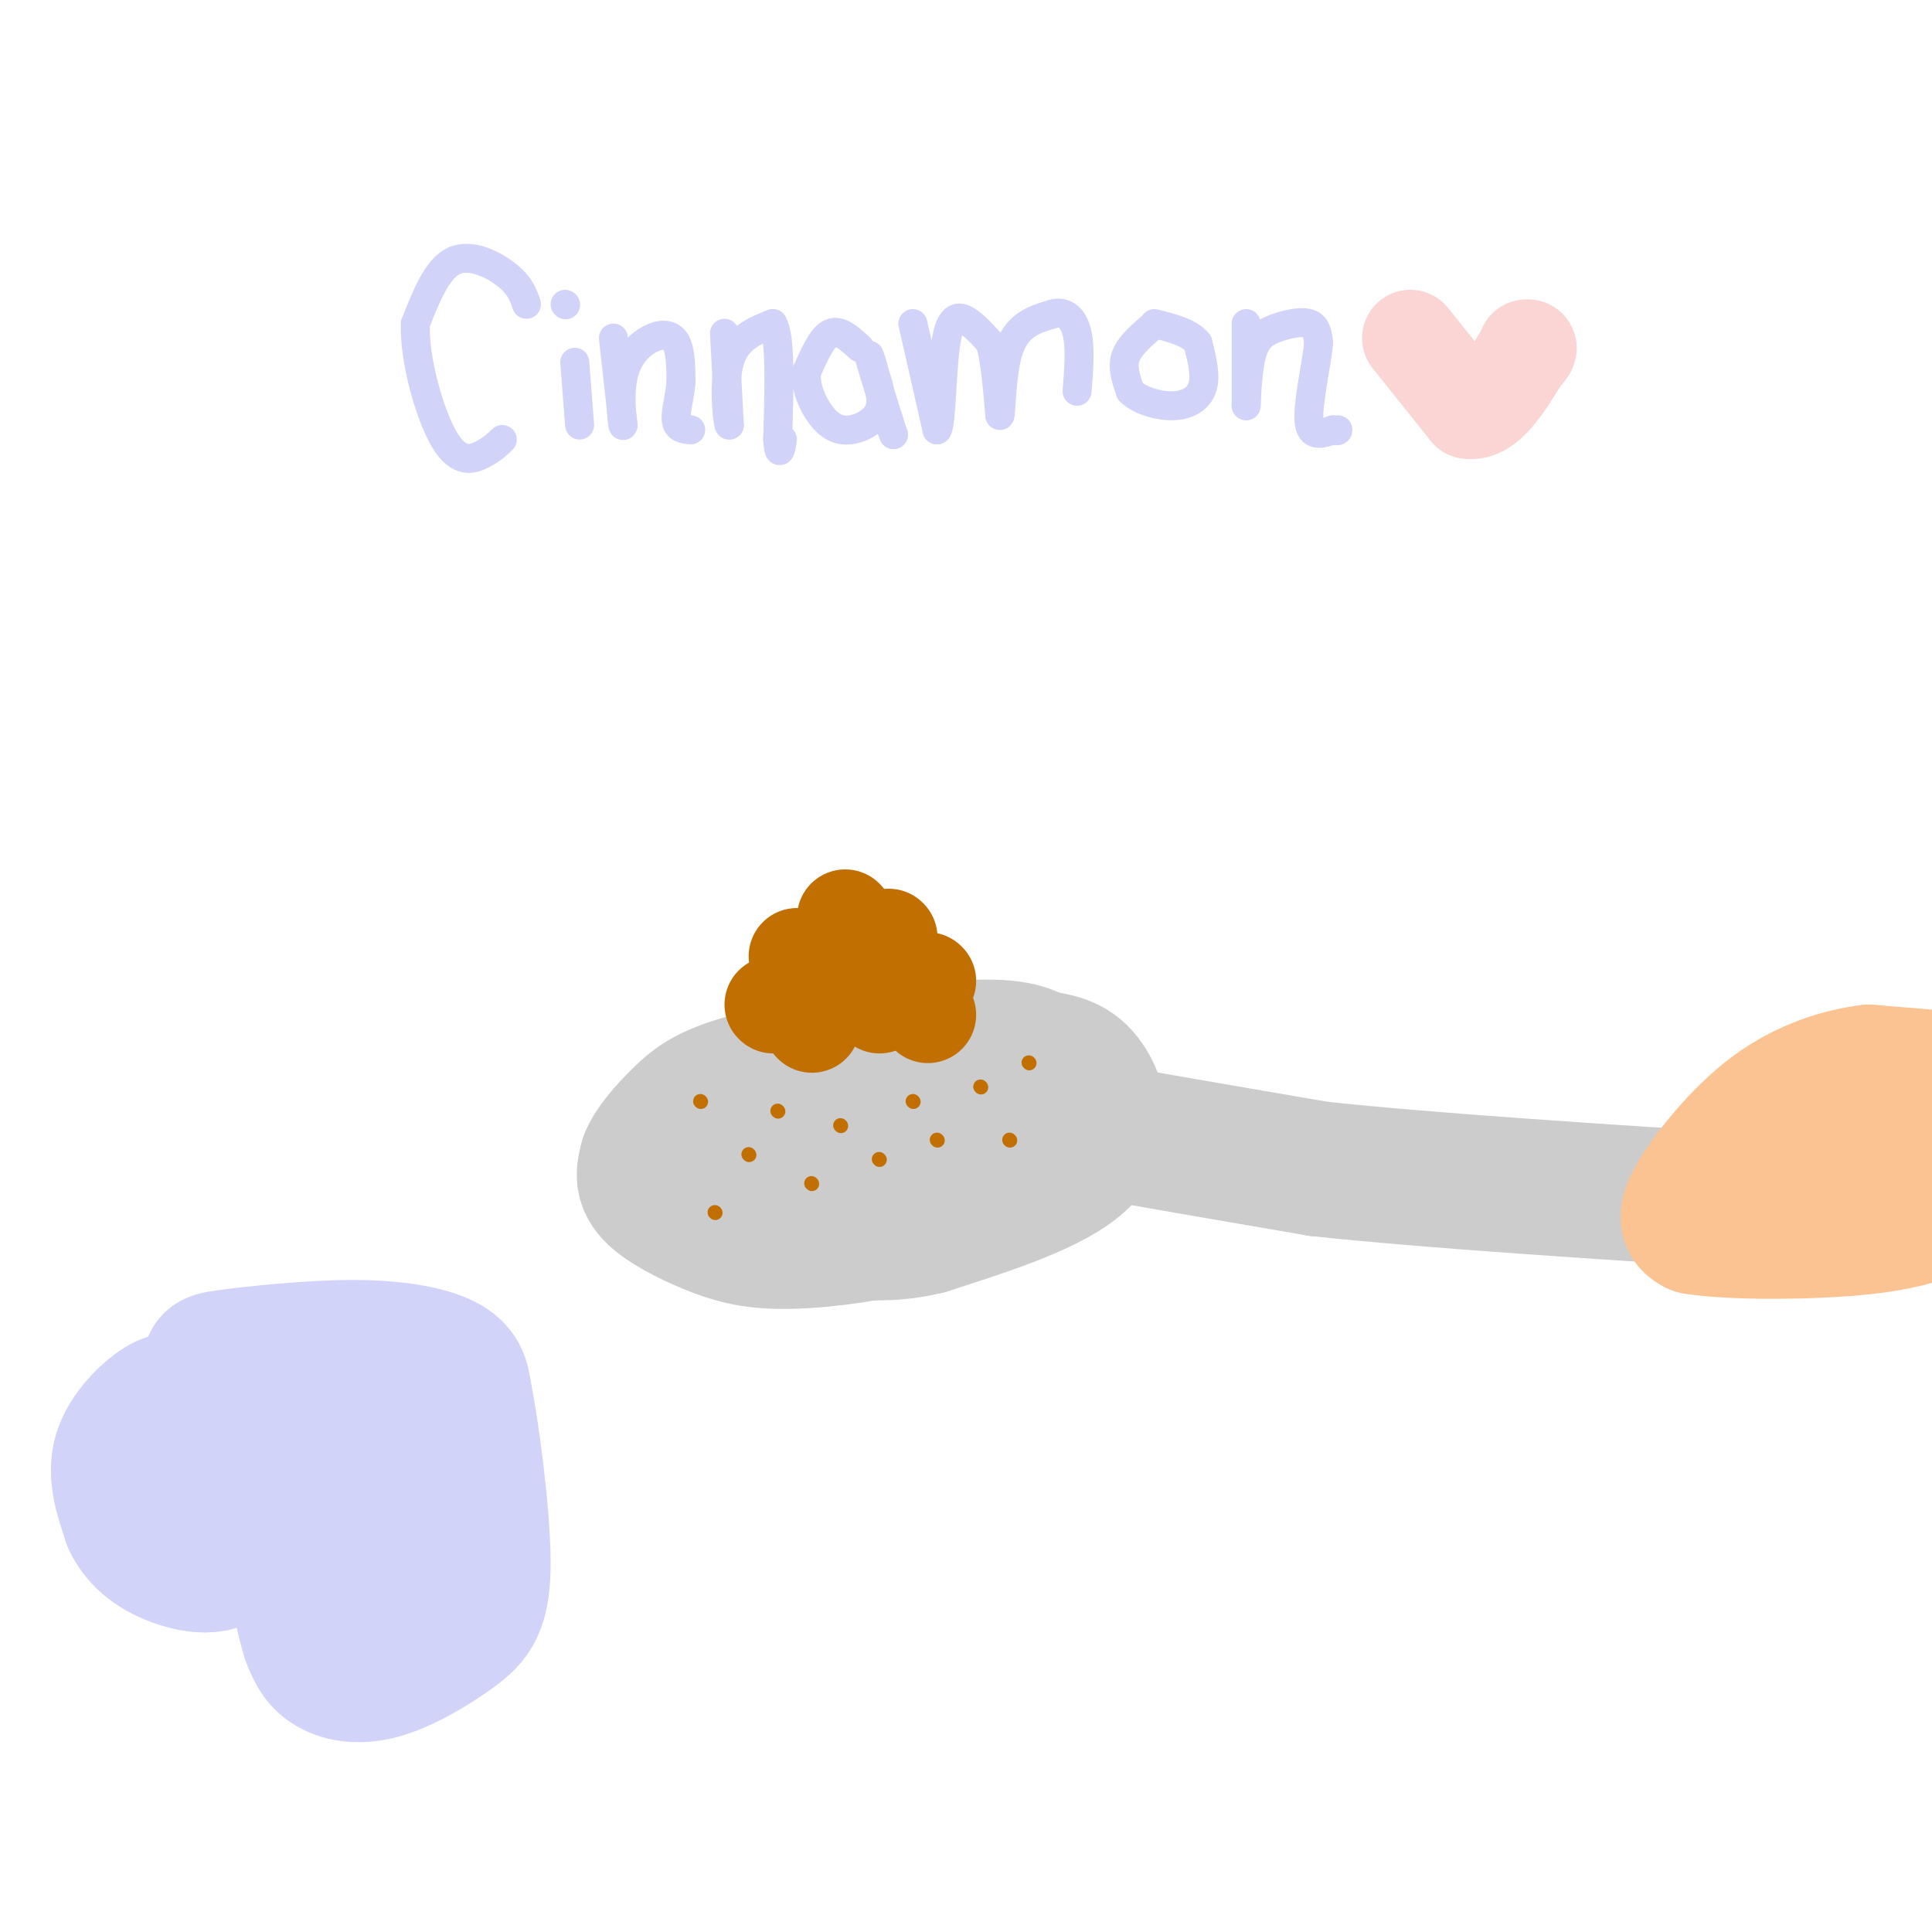 <svg viewBox='0 0 400 400' version='1.1' xmlns='http://www.w3.org/2000/svg' xmlns:xlink='http://www.w3.org/1999/xlink'><g fill='none' stroke='rgb(204,204,204)' stroke-width='28' stroke-linecap='round' stroke-linejoin='round'><path d='M212,246c0.000,0.000 -26.000,8.000 -26,8'/><path d='M186,254c-8.737,2.010 -17.579,3.033 -24,3c-6.421,-0.033 -10.421,-1.124 -15,-3c-4.579,-1.876 -9.737,-4.536 -12,-7c-2.263,-2.464 -1.632,-4.732 -1,-7'/><path d='M134,240c1.003,-2.738 4.011,-6.085 7,-9c2.989,-2.915 5.959,-5.400 17,-8c11.041,-2.600 30.155,-5.314 41,-6c10.845,-0.686 13.423,0.657 16,2'/><path d='M215,219c4.417,0.655 7.458,1.292 10,5c2.542,3.708 4.583,10.488 -1,16c-5.583,5.512 -18.792,9.756 -32,14'/><path d='M192,254c-9.075,2.249 -15.762,0.871 -24,0c-8.238,-0.871 -18.026,-1.234 -15,-6c3.026,-4.766 18.864,-13.933 28,-18c9.136,-4.067 11.568,-3.033 14,-2'/><path d='M195,228c5.333,0.167 11.667,1.583 18,3'/><path d='M213,231c5.333,1.000 9.667,2.000 14,3'/><path d='M227,234c10.000,1.833 28.000,4.917 46,8'/><path d='M273,242c23.333,2.500 58.667,4.750 94,7'/><path d='M367,249c15.667,1.333 7.833,1.167 0,1'/></g>
<g fill='none' stroke='rgb(252,195,146)' stroke-width='28' stroke-linecap='round' stroke-linejoin='round'><path d='M399,223c0.000,0.000 -12.000,-1.000 -12,-1'/><path d='M387,222c-5.429,0.655 -13.000,2.792 -20,8c-7.000,5.208 -13.429,13.488 -16,18c-2.571,4.512 -1.286,5.256 0,6'/><path d='M351,254c6.889,1.200 24.111,1.200 35,0c10.889,-1.200 15.444,-3.600 20,-6'/><path d='M399,241c-10.250,0.750 -20.500,1.500 -20,2c0.500,0.500 11.750,0.750 23,1'/></g>
<g fill='none' stroke='rgb(194,111,1)' stroke-width='20' stroke-linecap='round' stroke-linejoin='round'><path d='M160,208c0.000,0.000 0.100,0.100 0.1,0.1'/><path d='M165,198c0.000,0.000 0.100,0.100 0.1,0.1'/><path d='M175,190c0.000,0.000 0.100,0.100 0.1,0.1'/><path d='M184,194c0.000,0.000 0.100,0.100 0.1,0.1'/><path d='M192,203c0.000,0.000 0.100,0.100 0.1,0.1'/><path d='M192,210c0.000,0.000 0.100,0.100 0.1,0.1'/><path d='M168,212c0.000,0.000 0.100,0.100 0.1,0.1'/><path d='M182,208c0.000,0.000 0.100,0.100 0.1,0.1'/><path d='M176,203c0.000,0.000 0.100,0.100 0.1,0.1'/></g>
<g fill='none' stroke='rgb(194,111,1)' stroke-width='3' stroke-linecap='round' stroke-linejoin='round'><path d='M161,230c0.000,0.000 0.100,0.100 0.1,0.1'/><path d='M155,239c0.000,0.000 0.100,0.100 0.1,0.1'/><path d='M168,245c0.000,0.000 0.100,0.100 0.1,0.1'/><path d='M174,233c0.000,0.000 0.100,0.100 0.1,0.1'/><path d='M182,240c0.000,0.000 0.100,0.100 0.1,0.1'/><path d='M189,228c0.000,0.000 0.100,0.100 0.1,0.1'/><path d='M194,236c0.000,0.000 0.100,0.100 0.1,0.1'/><path d='M213,220c0.000,0.000 0.100,0.100 0.1,0.1'/><path d='M203,225c0.000,0.000 0.100,0.100 0.1,0.1'/><path d='M209,236c0.000,0.000 0.100,0.100 0.1,0.1'/><path d='M148,251c0.000,0.000 0.100,0.100 0.1,0.1'/><path d='M145,228c0.000,0.000 0.100,0.100 0.1,0.1'/></g>
<g fill='none' stroke='rgb(210,211,249)' stroke-width='6' stroke-linecap='round' stroke-linejoin='round'><path d='M109,63c-0.644,-1.911 -1.289,-3.822 -4,-6c-2.711,-2.178 -7.489,-4.622 -11,-3c-3.511,1.622 -5.756,7.311 -8,13'/><path d='M86,67c-0.310,7.226 2.917,18.792 6,24c3.083,5.208 6.024,4.060 8,3c1.976,-1.060 2.988,-2.030 4,-3'/><path d='M119,75c0.000,0.000 1.000,13.000 1,13'/><path d='M117,63c0.000,0.000 0.100,0.100 0.1,0.1'/><path d='M127,70c0.000,0.000 2.000,18.000 2,18'/><path d='M129,88c0.022,0.995 -0.922,-5.517 0,-10c0.922,-4.483 3.710,-6.938 6,-8c2.290,-1.062 4.083,-0.732 5,1c0.917,1.732 0.959,4.866 1,8'/><path d='M141,79c-0.200,2.933 -1.200,6.267 -1,8c0.200,1.733 1.600,1.867 3,2'/><path d='M150,69c0.000,0.000 1.000,19.000 1,19'/><path d='M151,88c-0.244,0.422 -1.356,-8.022 0,-13c1.356,-4.978 5.178,-6.489 9,-8'/><path d='M160,67c1.667,2.667 1.333,13.333 1,24'/><path d='M161,91c0.333,4.000 0.667,2.000 1,0'/><path d='M178,72c-2.083,-1.917 -4.167,-3.833 -6,-3c-1.833,0.833 -3.417,4.417 -5,8'/><path d='M167,77c-0.359,3.056 1.244,6.695 3,9c1.756,2.305 3.665,3.274 6,3c2.335,-0.274 5.096,-1.793 6,-4c0.904,-2.207 -0.048,-5.104 -1,-8'/><path d='M181,77c-0.556,-2.489 -1.444,-4.711 -1,-3c0.444,1.711 2.222,7.356 4,13'/><path d='M184,87c0.833,2.667 0.917,2.833 1,3'/><path d='M189,67c0.000,0.000 5.000,22.000 5,22'/><path d='M194,89c0.976,-0.667 0.917,-13.333 2,-19c1.083,-5.667 3.310,-4.333 5,-3c1.690,1.333 2.845,2.667 4,4'/><path d='M205,71c1.000,3.167 1.500,9.083 2,15'/><path d='M207,86c0.356,-0.467 0.244,-9.133 2,-14c1.756,-4.867 5.378,-5.933 9,-7'/><path d='M218,65c2.511,-0.733 4.289,0.933 5,4c0.711,3.067 0.356,7.533 0,12'/><path d='M238,68c-2.167,1.917 -4.333,3.833 -5,6c-0.667,2.167 0.167,4.583 1,7'/><path d='M234,81c1.821,1.893 5.875,3.125 9,3c3.125,-0.125 5.321,-1.607 6,-4c0.679,-2.393 -0.161,-5.696 -1,-9'/><path d='M248,71c-1.667,-2.167 -5.333,-3.083 -9,-4'/><path d='M258,67c0.000,0.000 0.000,17.000 0,17'/><path d='M258,84c0.029,0.700 0.100,-6.049 1,-10c0.900,-3.951 2.627,-5.102 5,-6c2.373,-0.898 5.392,-1.542 7,-1c1.608,0.542 1.804,2.271 2,4'/><path d='M273,71c-0.356,4.089 -2.244,12.311 -2,16c0.244,3.689 2.622,2.844 5,2'/><path d='M276,89c1.000,0.333 1.000,0.167 1,0'/></g>
<g fill='none' stroke='rgb(251,212,212)' stroke-width='20' stroke-linecap='round' stroke-linejoin='round'><path d='M292,70c0.000,0.000 12.000,15.000 12,15'/><path d='M304,85c3.833,0.667 7.417,-5.167 11,-11'/><path d='M315,74c2.000,-2.167 1.500,-2.083 1,-2'/></g>
<g fill='none' stroke='rgb(210,211,249)' stroke-width='28' stroke-linecap='round' stroke-linejoin='round'><path d='M37,291c-0.756,-0.800 -1.511,-1.600 -4,0c-2.489,1.600 -6.711,5.600 -8,10c-1.289,4.400 0.356,9.200 2,14'/><path d='M27,315c1.810,3.845 5.333,6.458 10,8c4.667,1.542 10.476,2.012 12,-4c1.524,-6.012 -1.238,-18.506 -4,-31'/><path d='M45,288c-1.451,-6.231 -3.080,-6.309 2,-7c5.080,-0.691 16.868,-1.994 26,-2c9.132,-0.006 15.609,1.284 19,3c3.391,1.716 3.695,3.858 4,6'/><path d='M96,288c1.689,8.074 3.911,25.260 4,35c0.089,9.740 -1.956,12.033 -6,15c-4.044,2.967 -10.089,6.606 -15,8c-4.911,1.394 -8.689,0.541 -11,-1c-2.311,-1.541 -3.156,-3.771 -4,-6'/><path d='M64,339c-1.627,-5.152 -3.694,-15.030 -2,-24c1.694,-8.970 7.148,-17.030 10,-21c2.852,-3.970 3.100,-3.848 4,2c0.900,5.848 2.450,17.424 4,29'/><path d='M80,325c0.667,6.000 0.333,6.500 0,7'/></g>
</svg>
